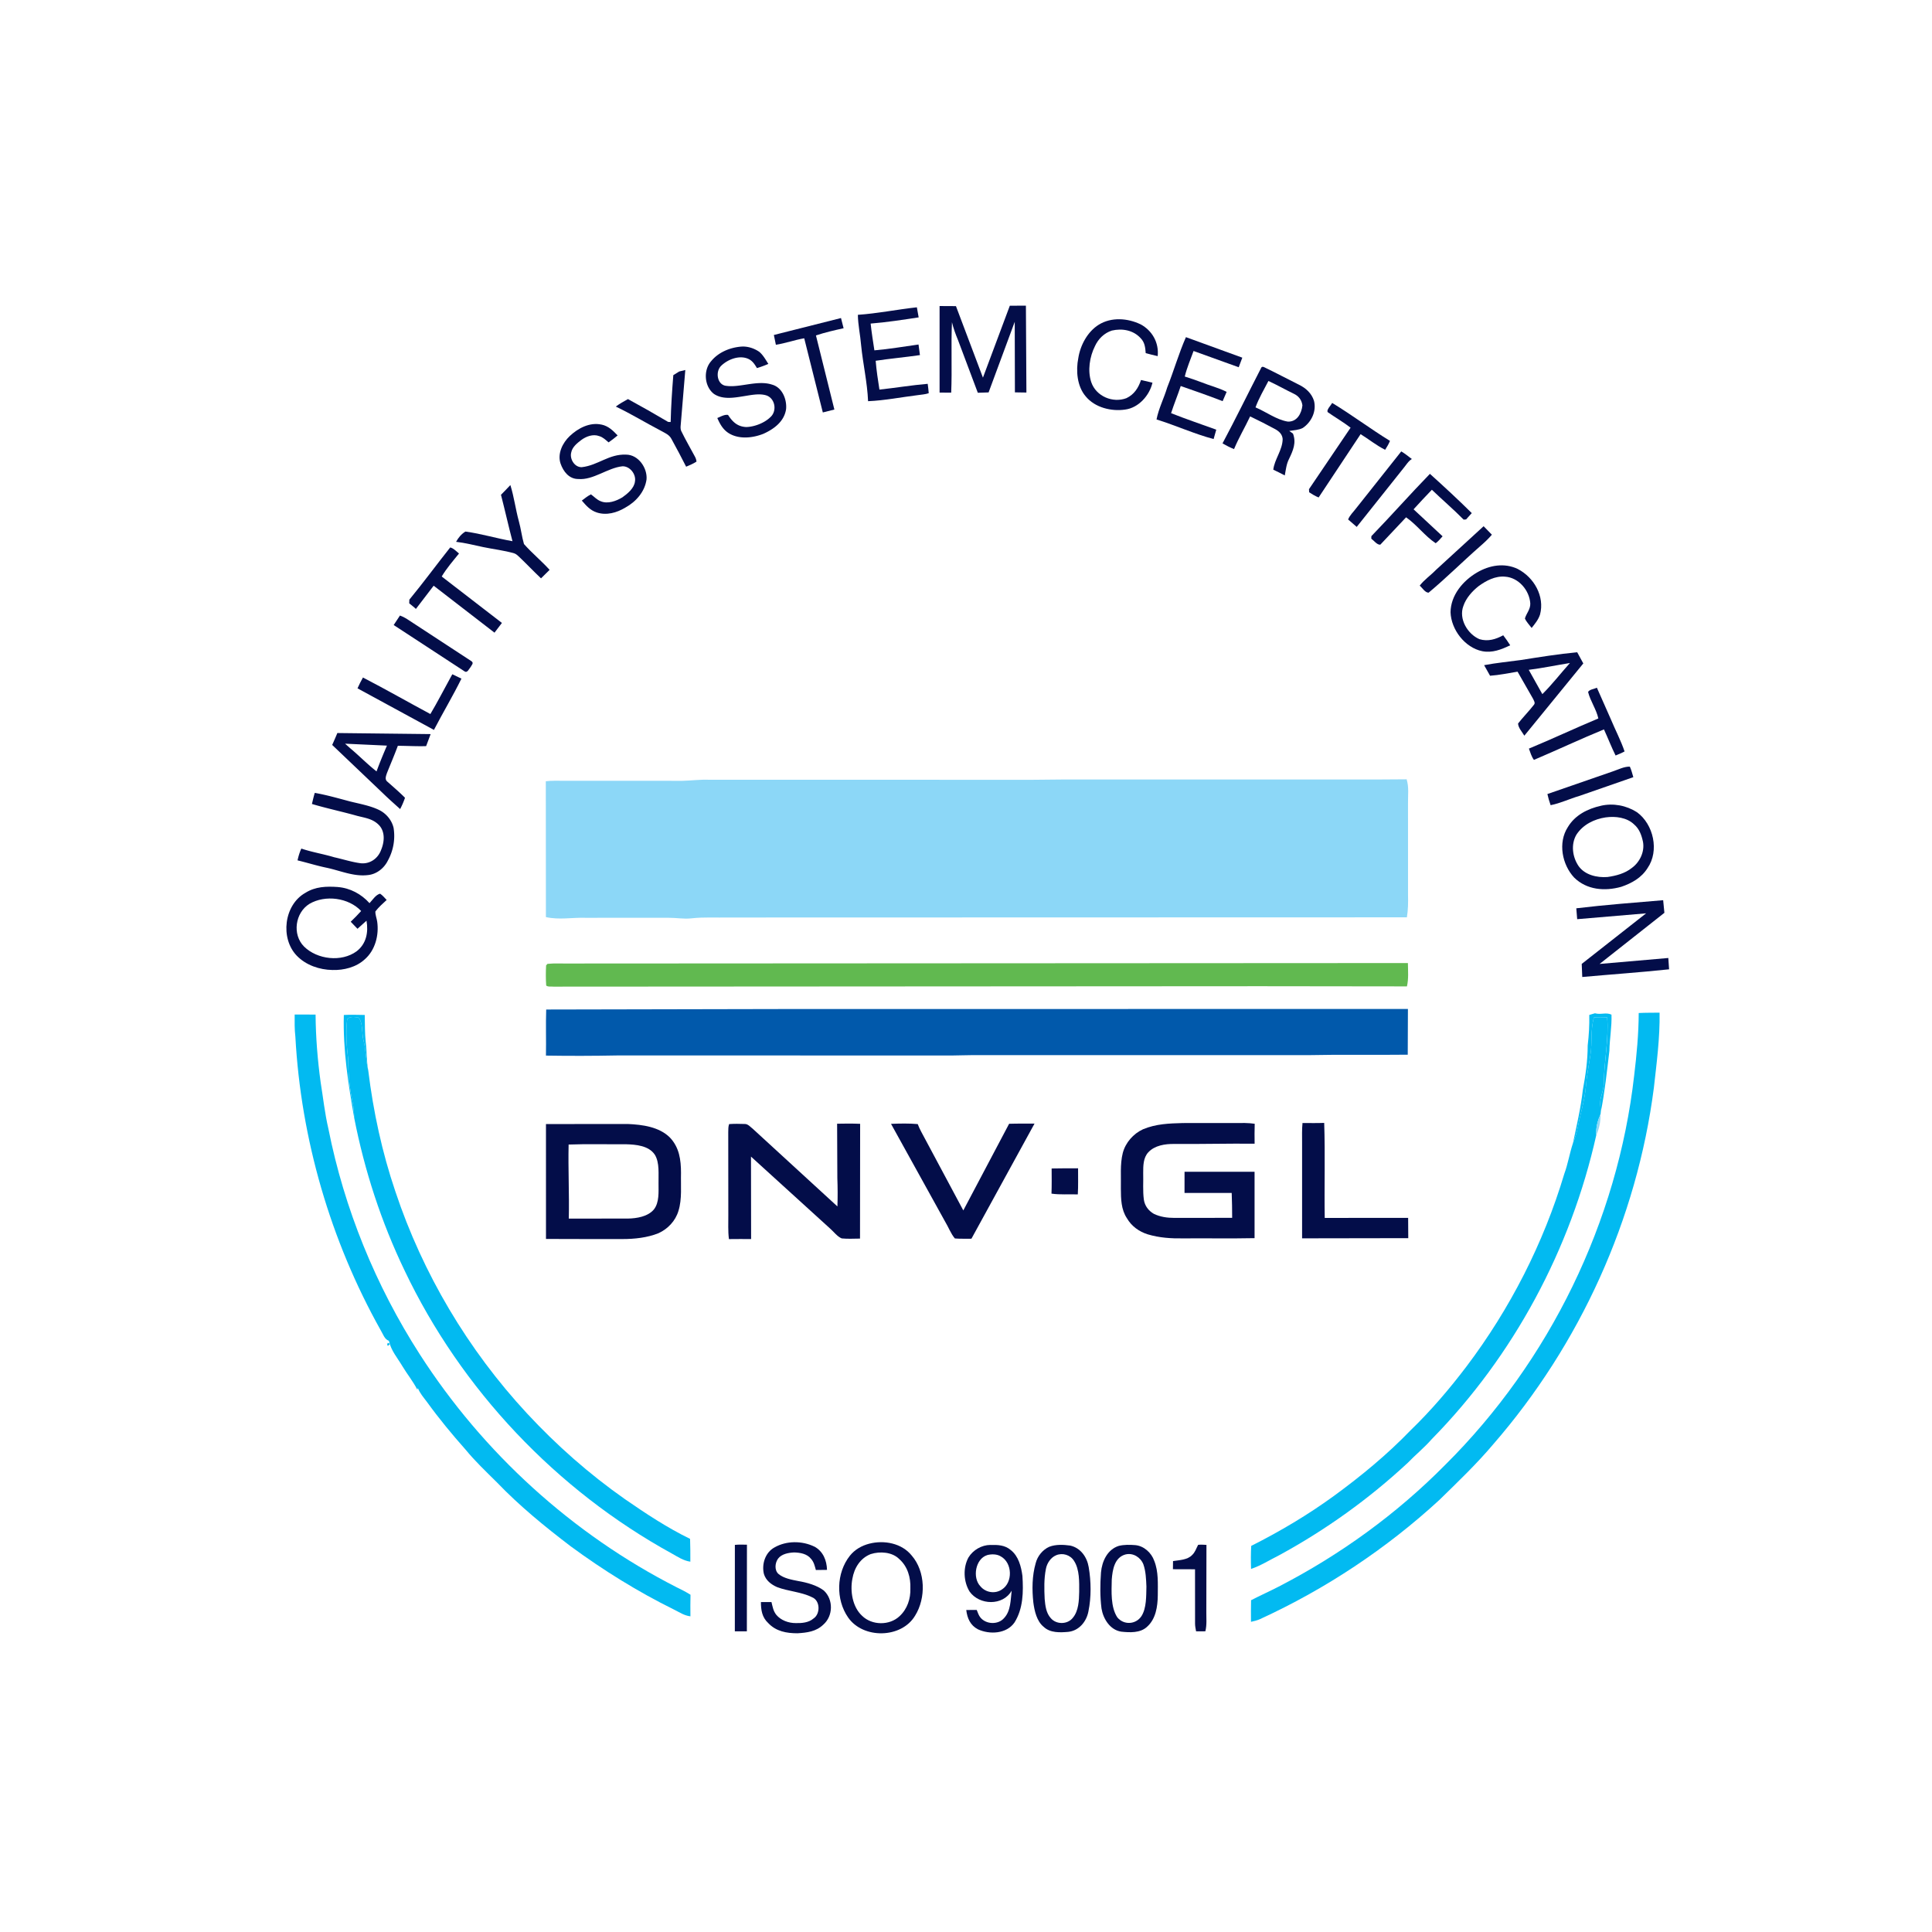 <svg xmlns="http://www.w3.org/2000/svg" xmlns:xlink="http://www.w3.org/1999/xlink" viewBox="0 0 1400 980" width="100" height="100" shape-rendering="geometricPrecision" image-rendering="optimizeQuality" fill-rule="evenodd"><defs><path d="M378.3 24.8l9.28.05 15.26 40.44 15.2-40.66 9.1-.05.28 49.14-6.5-.1-.1-39.9-14.78 39.93-6.1.2-11.2-29.8c-1.37-3.3-2.58-6.6-3.42-10.1-.58 13.26.12 26.57-.43 39.83-2.2.01-4.38 0-6.57-.03V24.8z" id="A"/><path d="M365.47 25.5l1.02 5.72c-9 1.36-18.07 2.77-27.16 3.5.54 5.07 1.36 10.1 2.12 15.14 8.44-.7 16.6-2.16 24.96-3.3l.8 5.98c-8.32 1.23-16.7 1.94-25.03 3.22.44 5.47 1.27 10.88 2.12 16.3 9.1-.98 18.15-2.5 27.3-3.27.22 1.76.47 3.53.58 5.3-1.95.7-4.14.78-6.2 1.1-9.32 1.14-18.7 3.03-28.1 3.42-.44-10.6-2.88-21.07-3.93-31.62-.46-5.76-1.76-11.45-1.84-17.22 11.17-.77 22.2-3.03 33.35-4.25z" id="B"/><path d="M322.57 31.6l1.47 5.76c-5.28 1.16-10.5 2.35-15.64 4.07l10.42 41.9-6.53 1.65-10.52-41.94c-5.42.92-10.6 2.82-16.03 3.67l-1.14-5.54 37.97-9.58z" id="C"/><path d="M491.93 35.1c6.67 3.58 10.52 10.42 9.73 18.03-2.26-.52-4.53-1.06-6.77-1.7-.24-3.18-.52-6.06-2.86-8.45-4.17-4.57-10.45-5.67-16.3-4.3-4.3 1.4-7.65 4.68-9.52 8.76-3.04 6.04-4.27 13.92-2.12 20.4 2.7 8 12.17 12 19.9 9.06 4.36-2.07 6.78-5.8 8.24-10.27l6.48 1.52c-1.63 7.2-7.86 14.23-15.44 15.2-7.8 1.17-17.12-1.12-22.3-7.44-4.93-5.72-5.62-14.58-4.2-21.68 1.14-7.28 5.2-14.9 11.57-18.87 7.1-4.4 16.26-3.75 23.58-.24z" id="D"/><path d="M517.64 42.4L549.52 54l-2.04 5.42-25.53-9.2c-1.73 4.82-3.76 9.46-4.97 14.45 3.1 1 6.2 2 9.23 3.17 4.8 1.96 9.8 3.12 14.45 5.5l-2.26 5.25c-7.84-3.02-15.77-5.82-23.7-8.56-1.7 5.17-3.8 10.18-5.46 15.36 8.43 3.35 17.03 6.23 25.55 9.33l-1.5 5.3c-10.95-2.9-21.44-7.72-32.28-11.08 1.2-6.2 4.22-12 6.03-18.07 3.74-9.4 6.53-19.23 10.6-28.47z" id="E"/><path d="M266 47.76c3.63-.32 7.38.88 10.35 2.94 2.14 1.77 3.64 4.5 5.13 6.83a56.35 56.35 0 0 1-6.44 2.36c-1.3-2.14-2.5-4.1-4.88-5.2-5.08-2.3-11.7.28-15.45 4-3.33 3.36-2.17 10.95 3.22 11.27 7.55 1.04 17.5-3.4 25.63-.72 5.8 1.57 8.45 8.34 7.96 13.8-1 7.02-6.83 11.33-12.87 14.03-5.98 2.36-13.55 3.2-19.3-.2-3.44-2.05-5.17-5.2-6.73-8.74 1.88-.74 4.02-2.1 6.08-1.74 2.54 3.95 5.37 6.63 10.3 6.84 4.58-.1 10.35-2.32 13.64-5.6 3.8-3.36 2.78-10.35-2.04-12.2-4.1-1.45-9.37-.18-13.6.45-5.34.86-11.53 1.84-16.3-1.4-5.43-4.17-6.1-13.34-1.6-18.45 4.1-5.06 10.54-7.72 16.9-8.28z" id="F"/><path d="M561.8 59.35c6.62 3.17 13.17 6.67 19.76 9.95 3.92 1.9 7.16 4.86 8.5 9.1 1.5 5.9-1.43 12.02-6.32 15.34-2.25 1.2-5.18 1.3-7.66 1.7l2.1 1.5c1.96 5.2.07 9.5-2.17 14.2-1.58 3-1.84 6.17-2.47 9.46-2.14-1.14-4.3-2.2-6.5-3.25.65-5.83 5.24-11.1 5.3-17.38-.25-2.72-2.07-4.38-4.33-5.6-4.64-2.5-9.32-4.9-14.07-7.16-2.93 6.23-6.47 12.16-9.1 18.5-2.27-.92-4.4-2-6.52-3.23 7.48-14 14.45-28.32 21.73-42.44.26-.86.84-1.1 1.74-.7zm-4.82 22.76c6.02 2.53 11.84 7 18.3 8.05 5.22.18 7.77-4.64 8.23-9.2-.43-3.12-2.16-5.32-5-6.62-4.78-2.3-9.4-4.96-14.22-7.16-2.52 4.9-5.42 9.74-7.3 14.92z" id="G"/><path d="M231.08 61.82l3.44-.84L232.1 90c-.08 1.78-.65 4.06.22 5.68 2.37 4.85 5.1 9.55 7.65 14.3.5.9.78 1.83.88 2.8-1.83 1.2-3.85 2.02-5.86 2.88-2.6-5.2-5.4-10.36-8.18-15.47-1.32-2.7-3.7-3.48-6.12-4.88-8.53-4.45-16.78-9.5-25.47-13.65 2.17-1.62 4.5-2.94 6.88-4.23 7.62 4.15 15.24 8.47 22.7 12.9l1.44.07c.2-8.87.8-17.65 1.5-26.5l3.36-2.1z" id="H"/><path d="M600.34 79.6c11.13 6.75 21.6 14.64 32.7 21.47-.75 1.77-1.7 3.42-2.74 5.03-4.9-2.42-9.22-5.97-13.88-8.84l-23.74 35.8c-1.9-.76-3.64-1.8-5.35-2.93l-.1-1.76 23.53-34.77c-4.12-3.16-8.6-5.76-12.86-8.72-1.1-1.25 1.92-4.08 2.43-5.28z" id="I"/><path d="M187.2 91.85c3.88.86 6.4 3.36 9.04 6.13-1.64 1.4-3.35 2.7-5.1 3.93-1.66-1.4-3.17-2.93-5.3-3.55-3.5-1.32-7.4.14-10.26 2.28-2.34 1.8-4.98 3.9-5.57 6.96-1 3.68 1.9 8.46 5.95 8.33 9.2-1.02 15.3-7.52 25.07-7.1 6.93.02 12.1 7.52 11.57 14-.96 6.98-5.98 12.68-12.02 15.97-4.8 2.9-10.7 4.56-16.18 2.72-3.7-1.23-5.95-3.86-8.4-6.7 1.62-1.23 3.32-2.6 5.15-3.52 1.9 1.34 3.27 3.02 5.5 3.88 3.96 1.72 8.84-.1 12.3-2.2 2.93-2.08 6.67-5.15 7.1-8.96.75-4.07-2.82-8.67-7.03-8.6-8.46.86-16.5 7.94-25.04 7.2-5.2.02-8.45-4.24-10-8.72-1.9-5.57 1.15-11.8 5.22-15.6 4.72-4.47 11.35-7.93 18-6.43z" id="J"/><path d="M639.42 107.02c2.15 1.26 4 2.8 5.98 4.3-2 1.16-3.3 3.5-4.78 5.24l-26.4 33.15-4.86-4.2c.92-2.43 3.14-4.42 4.67-6.5l25.38-32z" id="K"/><path d="M655.62 119.7c8.02 7.23 16 14.6 23.67 22.2l-3.22 3.58-1.37.12c-5.78-5.88-12.06-11.2-17.98-16.9-3.52 3.62-6.93 7.34-10.34 11.06l16.4 15.26c-1.2 1.35-2.43 2.85-3.9 3.92-6.1-4.05-10.7-10.46-16.74-14.66l-14.57 15.47c-1.8.23-3.7-2.4-5.1-3.38l.04-1.43c11.2-11.57 21.9-23.7 33.1-35.23z" id="L"/><path d="M135.58 126.02c2.1 6.7 2.95 13.68 4.8 20.46 1.2 4.25 1.67 8.7 2.9 12.92 4.5 5.1 9.9 9.52 14.5 14.6l-4.86 4.8c-4.24-4-8.22-8.23-12.44-12.23-.8-.7-1.67-1.6-2.7-1.9-5.75-1.7-11.75-2.32-17.65-3.57-5.07-1.07-10.07-2.37-15.24-2.96 1.28-2.36 2.98-4.4 5.27-5.8 8.92 1.2 17.75 3.9 26.62 5.45-2.3-8.72-4.25-17.5-6.5-26.24 1.8-1.8 3.56-3.65 5.3-5.5z" id="M"/><path d="M685.98 149.32l4.68 4.8c-2.1 2.48-4.48 4.65-6.93 6.78-9.72 8.52-18.93 17.73-28.85 26-2.04.01-3.58-2.8-5.04-3.97 2.6-3.4 6.2-5.8 9.18-8.9l26.96-24.7z" id="N"/><path d="M101.57 161.33c1.9.43 3.48 2.25 4.97 3.43-3.4 4.2-7.02 8.35-9.78 13l34.05 26.26-4.2 5.5-34.4-26.56-10.04 13.13c-1.2-1.15-2.5-2.06-3.78-3.16l.07-2.08c7.93-9.64 15.34-19.74 23.1-29.52z" id="O"/><path d="M705.28 173.5c9.15 4.7 15.38 15.45 12.6 25.8-.97 2.94-2.85 5.18-4.74 7.55-1.27-1.7-2.97-3.42-3.8-5.35.82-2.9 3.15-5.13 3.04-8.5-.47-7.42-6.6-14.64-14.25-15.15-5.53-.5-10.66 2.22-15 5.37-3.63 2.87-7.12 6.77-8.6 11.23-2.73 7.25 2.34 15.85 9.1 18.75 4.82 1.44 9.17.1 13.44-2.2 1.4 1.83 2.73 3.7 3.95 5.65-5.03 2.4-10.14 4.47-15.84 3.34-9.78-2-17.55-12.18-17.9-22 .1-9.64 7-17.83 14.98-22.5 7.04-4.13 15.43-5.6 23.02-2z" id="P"/><path d="M73.14 199.83c1.9.68 3.63 1.7 5.3 2.83l35.1 22.97c1.58 1.04.12 2.25-.47 3.38-.9.97-1.77 3.54-3.45 2.35L69.6 205.2l3.55-5.37z" id="Q"/><path d="M738.92 220.62l3.44 6.3-33.34 40.86c-1.2-2.06-3.48-4.46-3.55-6.9 2.86-3.63 6.14-6.93 8.97-10.58.94-1.05-.05-2.33-.48-3.36l-8.78-15.36c-5.2.84-10.28 1.93-15.55 2.3l-3.36-5.98c6.87-1.3 13.8-1.95 20.72-2.9 10.6-1.67 21.24-3.4 31.93-4.4zm-27.42 9.9c2.5 4.63 5.2 9.14 7.7 13.76 5.56-5.5 10.38-11.78 15.6-17.6-7.77 1.26-15.46 2.87-23.28 3.85z" id="R"/><path d="M102.75 233.04l5.17 2.47c-4.84 9.83-10.5 19.26-15.56 29L49.14 241c.93-2.1 1.97-4.12 3.08-6.12 12.84 6.63 25.4 13.84 38.13 20.66 3.9-6.54 7.38-13.35 11.05-20.02l1.35-2.47z" id="S"/><path d="M750.04 240.64l7.76 17.53c2.55 6.16 5.77 12.22 7.9 18.52-1.6.9-3.38 1.57-5.08 2.3-2.4-4.83-4.32-9.87-6.58-14.76-13.3 5.47-26.38 11.62-39.6 17.24-1.38-1.8-2.05-4.28-2.84-6.38 13.18-5.45 26.1-11.55 39.27-17.06-1.18-5.3-4.5-9.75-5.8-14.96.73-1.47 3.6-1.72 4.96-2.42z" id="T"/><path d="M37.73 266.28l52.77.6-2.55 6.8c-5.35.18-10.67-.17-16-.18-1.92 5.22-4.12 10.3-6.18 15.47-.54 1.66-1.35 3.58.33 4.87 3.34 2.98 6.74 5.86 9.9 9.05a43.48 43.48 0 0 1-2.75 6.39c-3.24-2.94-6.53-5.8-9.66-8.87l-28.77-27.4c1.02-2.23 2-4.5 2.93-6.75zm4.4 6.04l2.98 2.65c5.05 4.22 9.62 8.96 14.8 13 1.8-4.93 3.8-9.75 5.88-14.57l-23.67-1.1z" id="U"/><path d="M768.68 285.27c.86 1.93 1.4 3.95 1.97 5.97l-30.54 10.62c-5.52 1.6-10.56 4.1-16.23 5.22-.74-2.07-1.36-4.15-1.82-6.3l37.02-12.82c3.02-1 6.4-2.78 9.6-2.68z" id="V"/><path d="M155.64 293.55c3.4-.43 6.93-.25 10.36-.27l67 .02c5-.13 9.97-.8 15-.6l183 .02 18-.17h178l15.45-.1c1.4 4.6.7 8.83.78 13.55l.01 52c.1 4.2.05 8.35-.65 12.5l-383.6.1c-7.1.16-14-.33-21 .48-4.43.47-8.55-.35-13-.32l-47 .01c-7.58-.23-14.75 1.27-22.3-.4l-.06-76.8z" id="W"/><path d="M25 300.13c6.7 1.17 13.36 3.1 19.95 4.84 5.33 1.33 11.34 2.38 16.3 4.78 4.06 1.94 7.3 5.78 8.3 10.2a28.8 28.8 0 0 1-3.26 18.49c-2.13 4.33-6.4 7.72-11.3 8.17-7.94.96-15.47-2.45-23.1-4.1-5.62-1.15-11.08-2.88-16.66-4.22.5-2.3 1.17-4.53 2.15-6.67 6.05 2.06 12.4 3.04 18.53 4.9 5 1.1 9.96 2.75 15.04 3.4 5.15.54 9.72-2.62 11.48-7.4 1.9-4.43 2.47-10.16-.98-14-3.52-3.75-7.8-4.18-12.5-5.4-8.5-2.4-17.12-4.2-25.58-6.72.5-2.1.97-4.2 1.6-6.25z" id="X"/><path d="M752.34 307.4c6.97-1.6 14.4-.16 20.4 3.68 9.35 6.84 12.7 21.83 5.96 31.57-3.44 5.5-8.9 8.56-14.9 10.6-9.27 2.6-19.47 1.8-26.62-5.24-6.84-7.34-9.23-19.74-3.6-28.47 4.05-6.83 11.24-10.47 18.78-12.13zm2.8 6.56c-6.6.97-12.9 4.05-16.65 9.76-3.23 5.47-2.3 12.6 1.15 17.72 3.57 5.13 10.46 6.7 16.36 6.26 4.83-.66 9.9-2 13.77-5.1 4.53-3.27 7.36-9.17 6.35-14.76-.8-3.77-2.04-7.34-5.06-9.9-4.03-3.92-10.58-4.72-15.92-3.97z" id="Y"/><path d="M38 353.37c6.96.55 13.3 3.96 17.93 9.12 1.7-1.76 3.5-4.76 5.98-5.36 1.42.92 2.55 2.35 3.72 3.55-2.2 2.05-4.58 4.1-6.38 6.5-.1 1.93.77 3.9 1.03 5.8 1.07 7.54-1.1 16.1-7 21.24-4.83 4.5-11.86 6.27-18.33 6.07-7.35-.13-14.96-2.72-20.14-8.07-9.5-9.85-7.26-28.77 4.84-35.56 5.66-3.56 11.85-3.75 18.34-3.3zm16.23 19.04c-1.73 1.5-3.42 3.02-5.1 4.57L45.3 373c2.04-1.97 4.02-3.97 5.9-6.07-7.12-7.56-20.3-9.28-29.23-4.05-8.1 5-9.86 17.35-3.04 24.17 7.48 7.34 21.13 8.92 29.7 2.67 5.5-4.22 6.75-10.77 5.6-17.32z" id="Z"/><path d="M787.52 360.8l.7 7.15-36.65 28.92 38.87-3.37.43 6.4c-16.34 1.75-32.74 2.86-49.1 4.35l-.3-7.4 36.4-28.6-38.97 3.3-.5-6.15c16.35-1.96 32.72-3.2 49.1-4.58z" id="a"/><path d="M156.57 396.82c4.1-.43 8.3-.12 12.43-.2l474.17-.26c.05 4.48.46 8.78-.54 13.2l-82.63-.1-400 .24c-1.2-.15-3.2.24-4.15-.63-.26-3.73-.26-7.67-.05-11.4l.78-.86z" id="b"/><path d="M155.85 422.64l137.15-.28 350.18-.03-.1 25.86c-18.7.23-37.4-.16-56.07.25-63.33-.01-126.67 0-190-.01-3.67-.01-7.33.2-11 .2-63.33-.02-126.67 0-190-.01-13.42.26-26.87.3-40.3.08.18-8.68-.16-17.4.14-26.07z" id="c"/><path d="M748.95 424.76c3.36.98 6.1-.7 9.35.77.24 6.88-1.05 13.6-1.18 20.47-1.4 11.52-2.58 23.15-4.86 34.54-.16-2.9-.66-5.53.12-8.36.72-2.73 1.63-5.3 1.6-8.18.14-12.24 2.9-24.8 1.88-36.93-2.5-.08-4.98-.12-7.47.07-2.05 7.02-.85 13.94-1.98 21.03-.86 5.96-2.1 11.83-2.55 17.85-.68 8.06-3.06 15.2-4.6 23.14-.57 3.17-1.57 6.18-2.76 9.16 2.08-10 4.46-20.05 5.6-30.22 1.53-8.3 2.76-16.63 2.74-25.1.7-5.85 1.02-11.4.9-17.3 1.07-.33 2.14-.66 3.22-.94z" id="d"/><path d="M785.5 424.44c.23 14.2-1.67 28.47-3.24 42.55-9.58 74.2-41.75 145.03-90.8 201.48-9.4 11.15-20.05 21.3-30.47 31.5-29.96 27.56-64.33 50.37-101.32 67.35-1.68.78-3.45 1.2-5.24 1.6-.07-4.08-.02-8.15.05-12.23 5.15-2.66 10.45-5.02 15.6-7.68 34.7-17.9 66.7-41.05 94.14-68.82 59-58.53 97.53-137.56 106.9-220.17 1.42-11.77 2.53-23.54 2.58-35.4 3.93-.2 7.88-.15 11.8-.2z" id="e"/><path d="M25.43 425.5c.1 12.8 1.12 25.57 2.86 38.26 1.43 8.8 2.34 17.58 4.38 26.27 8.98 45.24 26.73 88.78 51.67 127.57 35.76 55.7 86.28 101.7 145.26 131.77 2.7 1.28 5.33 2.65 7.86 4.23-.12 4.07-.07 8.13-.04 12.2-3.55-.4-6.16-2.28-9.27-3.8-20.47-10.1-39.97-22.22-58.36-35.73-14.67-11.16-29.08-22.93-41.85-36.26-6-5.95-12.22-11.83-17.6-18.38-7.7-8.68-15.12-17.65-21.92-27.06-1.9-2.55-3.95-4.82-5.13-7.83-.12.3-.23.57-.34.86-2.37-4.66-5.7-8.7-8.38-13.18-2.94-4.95-6.4-8.75-7.68-14.43-2.53-.84-3.33-3.92-4.67-6.04C33.86 553.3 17.15 495.97 14 438c-.5-4.18-.42-8.35-.4-12.54l11.8.04z" id="f"/><path d="M41.43 425.73c3.92-.26 7.88-.04 11.8-.01.13 5.12.01 10.3.57 15.4.68 5.38.4 10.76 1.42 16.1-1.45-5.77-1.2-11.67-2.77-17.4-.93-3.78-.15-9.5-2.7-12.58-1.8-.32-5.4-.9-6.46 1.04-.86 7.43-.27 15.35.6 22.72 0 8.06.73 16.02 2.44 23.9.68 3 .82 6 .94 9.04-3.38-19.4-6.4-38.42-5.86-58.2z" id="g"/><path d="M49.76 427.23c2.55 3.1 1.77 8.8 2.7 12.58 1.57 5.74 1.32 11.64 2.77 17.4 2.86 23.24 7.8 46.15 15.32 68.33 15.5 46.5 41.08 89.54 74.4 125.47 16.78 18.08 35.26 34.4 55.47 48.56 11.78 8.14 23.92 16.17 36.8 22.43.17 4.3.15 8.6.15 12.9-3.95-.58-6.98-2.66-10.38-4.56-65.36-35.88-119.22-92.8-151.25-160.15-13.18-27.4-22.63-56.44-28.47-86.28-.12-3.04-.26-6.05-.94-9.04-1.7-7.87-2.44-15.83-2.44-23.9-.88-7.37-1.47-15.3-.6-22.72 1.06-1.94 4.66-1.36 6.46-1.04z" id="h"/><path d="M748.38 427.14c2.5-.2 4.98-.15 7.47-.07 1 12.12-1.74 24.7-1.88 36.93.04 2.88-.87 5.45-1.6 8.18-.78 2.83-.28 5.47-.12 8.36l-.12 1.15c-1.66 3.88-2.75 7.64-2.42 11.92-14.4 64.5-46.73 124.85-93.08 172.02-4.2 4.8-9.16 8.82-13.6 13.42-21.95 20.4-46.4 37.93-72.74 52.25-5.23 2.6-10.28 5.85-15.82 7.7-.16-4.35-.15-8.68.08-13.02 16.37-8.24 32.13-17.6 46.96-28.4 15.33-11.2 29.93-23.25 43.13-36.93 11.58-11.2 22.02-23.42 31.74-36.25 24.6-32.6 43.5-69.6 55.2-108.74 2.1-5.67 3-11.62 4.9-17.34 1.2-2.98 2.2-6 2.76-9.16 1.53-7.93 3.9-15.08 4.6-23.14.44-6.02 1.7-11.9 2.55-17.85 1.13-7.1-.07-14 1.98-21.03z" id="i"/><path d="M752.14 481.7c-.05 4.44-.6 7.85-2.42 11.92-.33-4.28.76-8.04 2.42-11.92z" id="j"/><path d="M202.02 487.38c8.18.35 17.78 1.6 23.83 7.7 5.27 5.57 6.22 12.54 6.24 19.92-.2 7.07.67 14.85-1.45 21.53-1.68 5.65-5.98 10.2-11.3 12.62-6.33 2.54-13.56 3.3-20.34 3.3-14.42-.05-28.85.06-43.27-.06l-.01-64.97 46.3-.04zm-33.4 53.5l33.42-.02c4.98-.07 11.35-1.1 14.72-5.16 3.12-3.96 2.6-9.96 2.62-14.7-.12-5.13.7-11.74-2.12-16.28-3.4-5.1-10.67-5.73-16.25-5.88-10.8.08-21.7-.24-32.48.16-.32 13.95.42 27.9.1 41.88z" id="k"/><path d="M259.3 487.43c2.9-.2 5.82-.18 8.7-.06 1.94-.13 3.4 1.76 4.84 2.87L320.54 534c.2-5.32.16-10.65-.04-15.98l-.13-30.8c4.34-.1 8.68-.13 13.02.06l-.07 64.9c-3.44 0-6.94.27-10.36-.1-2.54-1.05-4.45-3.74-6.5-5.52l-44.8-40.74.07 46.63c-4.18-.03-8.36-.03-12.54.02-.6-4.5-.3-8.95-.35-13.48l-.04-47c.04-1.6-.04-3.06.5-4.57z" id="l"/><path d="M350.86 487.3c5.02-.2 10.1-.32 15.1.13.6 1.54 1.26 3.03 2.06 4.48l23.72 44.35 25.9-49c4.8-.16 9.58-.08 14.37-.1l-35.68 65.1c-3.12-.05-6.26.12-9.37-.15-2.32-2.76-3.63-6.45-5.52-9.54l-30.58-55.27z" id="m"/><path d="M516 486.85l35-.03c1.85 0 3.7.2 5.53.43-.12 3.76-.1 7.5-.05 11.27-15.17-.14-30.32.26-45.48.15-5.1-.08-11 .8-14.63 4.7-2.9 3.1-2.9 7.65-2.9 11.62.15 5.03-.3 10.18.37 15.16.5 3.5 2.63 6.3 5.64 8.03 3.6 1.74 7.55 2.3 11.52 2.3l32.78-.03c.02-4.7-.1-9.4-.26-14.08-8.9.01-17.78.02-26.68-.01l.01-11.97h39.6v37.55c-13.47.28-26.97.02-40.45.13-6.8.1-13.4-.32-19.95-2.28-4.9-1.53-9.18-4.6-11.78-9.1-3.3-4.94-3.4-10.96-3.43-16.7.17-6.7-.54-13.75 1.07-20.18 1.53-5.88 5.96-10.93 11.46-13.45 7.4-3.08 14.73-3.3 22.63-3.52z" id="n"/><path d="M583.58 486.82c4.08.02 8.17.1 12.25-.06.6 17.9.01 35.84.3 53.74l47.17-.04.07 11.48-60.04.1V498c.01-3.7-.14-7.52.24-11.18z" id="o"/><path d="M456.64 512.43c-.03 4.93.15 9.84-.15 14.77-5.04-.2-9.88.28-14.88-.44.17-4.75.1-9.5.08-14.23 5-.14 9.97-.06 14.95-.1z" id="p"/><path d="M66.23 611.18c-1.26 3.3 2.78.34 0 0z" id="q"/><path d="M307.6 726.4c4.88 2.72 6.9 7.75 7.06 13.14l-6.3.07c-.67-2.32-1.07-4.47-2.75-6.33-2.25-2.87-6.2-3.54-9.63-3.6-3.13.15-6.98.84-9 3.5-1.75 2.4-2.15 6.5.2 8.63 2.98 2.53 7.56 3.32 11.28 4.05 4.88.85 10.35 2.33 14.37 5.33 5.52 5.07 5.35 14.44-.3 19.36-4.1 3.9-9.12 4.5-14.54 4.84-6.2.01-12.17-1.06-16.6-5.8-3.45-3.2-4.1-7.3-4.1-11.84l5.96-.01c.66 2.64 1 5.07 2.76 7.25 2.62 3.12 6.93 4.65 10.94 4.64 3.4.08 7.35-.22 10.04-2.57 4-2.56 3.9-10.24-.8-12.05-6-3.03-13.5-3.34-19.75-5.72-3.4-1.5-6.3-3.74-7.45-7.4-1.37-5.57.74-12.18 5.94-15.03 6.77-3.9 15.7-3.86 22.66-.44z" id="r"/><path d="M338.53 724.73c8.37-2.16 18.4-.32 24.03 6.7 7.84 9.02 8.13 24.05 1.9 34.02-7.73 12.94-29.4 13.26-37.88.98-7.05-10.18-6.7-25.13 1-34.88 2.8-3.5 6.65-5.7 10.97-6.83zm.92 5.85c-6 2.3-9.4 7.86-10.45 14-1.35 6.95.04 15.93 5.5 20.93 5.57 5.48 15.53 5.58 21.2.2 4.35-4.03 6.3-9.83 6.1-15.7.24-6.14-1.54-12.4-6.25-16.55-3.98-4.06-10.96-4.52-16.1-2.87z" id="s"/><path d="M262.55 725.4c2.25-.24 4.57-.14 6.83-.1l-.05 49h-6.8l.02-48.9z" id="t"/><path d="M479.66 725.97c3-.74 6.27-.68 9.34-.43 4.9.44 9.15 4.36 10.72 8.9 2.47 6.1 2 13.05 2 19.55-.08 6.26-1.1 13.3-6.04 17.7-3.85 3.64-9.8 3.3-14.68 2.78-6.27-.98-10.12-7.2-11.1-13.03-.87-6.75-.8-13.67-.3-20.45.56-6.3 3.6-13 10.07-15.02zm3.87 4.82c-6.3 1.66-7.4 8.65-7.84 14.18-.13 6.73-.7 15.47 3.1 21.36 3.6 4.52 10.47 4.2 13.68-.6 2.93-4.58 2.68-11.46 2.82-16.73-.17-4.16-.33-8.64-1.72-12.6-1.54-3.93-5.8-6.64-10.03-5.6z" id="u"/><path d="M524.52 725.37c1.55-.18 3.16-.04 4.72.03l-.07 37.6c-.05 3.85.38 7.47-.54 11.27-1.75-.01-3.5 0-5.25.03-.26-1.43-.57-2.83-.58-4.3l-.02-30.8-12.5-.04.06-4.6c3.55-.58 8.18-.62 10.8-3.43 1.75-1.62 2.28-3.7 3.4-5.76z" id="v"/><path d="M407 725.45c4.18-.12 8.3.02 11.6 2.9 4.36 3.4 5.88 9.37 6.57 14.6.58 8.98.46 18.5-4.5 26.36-4.5 6.46-14.07 6.9-20.68 3.83-4.3-2.26-6.04-6.28-6.58-10.92l5.92-.02c.6 1.43 1.1 3.15 2.12 4.32 3.2 3.9 10.02 4.16 13.36.26 3.83-4.04 3.65-10.3 4.28-15.5-4.92 8.74-18.3 8.3-23.8.52-3.45-5.6-3.8-13.5-.62-19.3 2.57-4.2 7.4-7.02 12.34-7.07zm-1.82 5.76c-6.6 2.1-8.4 12.73-3.82 17.56 2.96 3.62 8.32 4.5 12.2 1.86 6.3-4 5.96-15.1-.6-18.7-2.23-1.4-5.32-1.4-7.8-.73z" id="w"/><path d="M440.4 726.46c3.62-1.4 8-1.2 11.78-.67 5.88 1.3 9.52 6.47 10.47 12.2 1.38 8.07 1.5 17.02-.16 25.05-1.1 5.78-5.35 10.94-11.47 11.56-4.64.4-10.12.63-13.77-2.8-3.97-3.15-5.26-9-5.9-13.8-.8-7.34-.73-15.14 1.33-22.28 1.02-4 3.96-7.6 7.72-9.27zm3.82 4.82c-3.04 1.24-5.2 4.54-5.77 7.7-1.12 5.54-.97 11.4-.7 17.04.34 3.77.8 7.9 3.46 10.83 3.14 3.7 9.5 3.65 12.5-.25 3.25-3.88 3.46-9.8 3.56-14.6.03-5.58.26-12.67-2.9-17.53-2.1-3.42-6.5-4.75-10.16-3.2z" id="x"/></defs><g transform="matrix(1.225 0 0 1.225 210 0)"><g fill="#030d49" transform="matrix(1.046 0 0 1.046 -11.35 -16.338)"><use xlink:href="#A"/><use xlink:href="#B"/><use xlink:href="#C"/><use xlink:href="#D"/><use xlink:href="#E"/><use xlink:href="#F"/><use xlink:href="#G"/><use xlink:href="#H"/><use xlink:href="#I"/><use xlink:href="#J"/><use xlink:href="#K"/><use xlink:href="#L"/><use xlink:href="#M"/><use xlink:href="#N"/><use xlink:href="#O"/><use xlink:href="#P"/><use xlink:href="#Q"/><use xlink:href="#R"/><use xlink:href="#S"/><use xlink:href="#T"/><use xlink:href="#U"/><use xlink:href="#V"/></g><use fill="#8cd7f7" transform="matrix(1.046 0 0 1.046 -11.35 -16.338)" xlink:href="#W"/><g fill="#030d49"><use transform="matrix(1.046 0 0 1.046 -11.35 -16.338)" xlink:href="#X"/><use transform="matrix(1.046 0 0 1.046 -11.35 -16.338)" xlink:href="#Y"/><use transform="matrix(1.046 0 0 1.046 -11.35 -16.338)" xlink:href="#Z"/><use transform="matrix(1.046 0 0 1.046 -11.35 -16.338)" xlink:href="#a"/></g><use fill="#61b950" transform="matrix(1.046 0 0 1.046 -11.35 -16.338)" xlink:href="#b"/><use fill="#0159ab" transform="matrix(1.046 0 0 1.046 -11.35 -16.338)" xlink:href="#c"/><g fill="#02baf1"><use transform="matrix(1.046 0 0 1.046 -11.35 -16.338)" xlink:href="#d"/><use transform="matrix(1.046 0 0 1.046 -11.35 -16.338)" xlink:href="#e"/><use transform="matrix(1.046 0 0 1.046 -11.35 -16.338)" xlink:href="#f"/><use transform="matrix(1.046 0 0 1.046 -11.35 -16.338)" xlink:href="#g"/><use transform="matrix(1.046 0 0 1.046 -11.35 -16.338)" xlink:href="#h"/><use transform="matrix(1.046 0 0 1.046 -11.35 -16.338)" xlink:href="#i"/></g><use fill="#8cd7f7" transform="matrix(1.046 0 0 1.046 -11.35 -16.338)" xlink:href="#j"/><g fill="#030d49"><use transform="matrix(1.046 0 0 1.046 -11.35 -16.338)" xlink:href="#k"/><use transform="matrix(1.046 0 0 1.046 -11.35 -16.338)" xlink:href="#l"/><use transform="matrix(1.046 0 0 1.046 -11.35 -16.338)" xlink:href="#m"/><use transform="matrix(1.046 0 0 1.046 -11.35 -16.338)" xlink:href="#n"/><use transform="matrix(1.046 0 0 1.046 -11.35 -16.338)" xlink:href="#o"/><use transform="matrix(1.046 0 0 1.046 -11.35 -16.338)" xlink:href="#p"/></g><use fill="#02baf1" transform="matrix(1.046 0 0 1.046 -11.35 -16.338)" xlink:href="#q"/><g fill="#030d49"><use transform="matrix(1.046 0 0 1.046 -11.35 -16.338)" xlink:href="#r"/><use transform="matrix(1.046 0 0 1.046 -11.35 -16.338)" xlink:href="#s"/><use transform="matrix(1.046 0 0 1.046 -11.35 -16.338)" xlink:href="#t"/><use transform="matrix(1.046 0 0 1.046 -11.35 -16.338)" xlink:href="#u"/><use transform="matrix(1.046 0 0 1.046 -11.35 -16.338)" xlink:href="#v"/><use transform="matrix(1.046 0 0 1.046 -11.35 -16.338)" xlink:href="#w"/><use transform="matrix(1.046 0 0 1.046 -11.35 -16.338)" xlink:href="#x"/></g></g></svg>